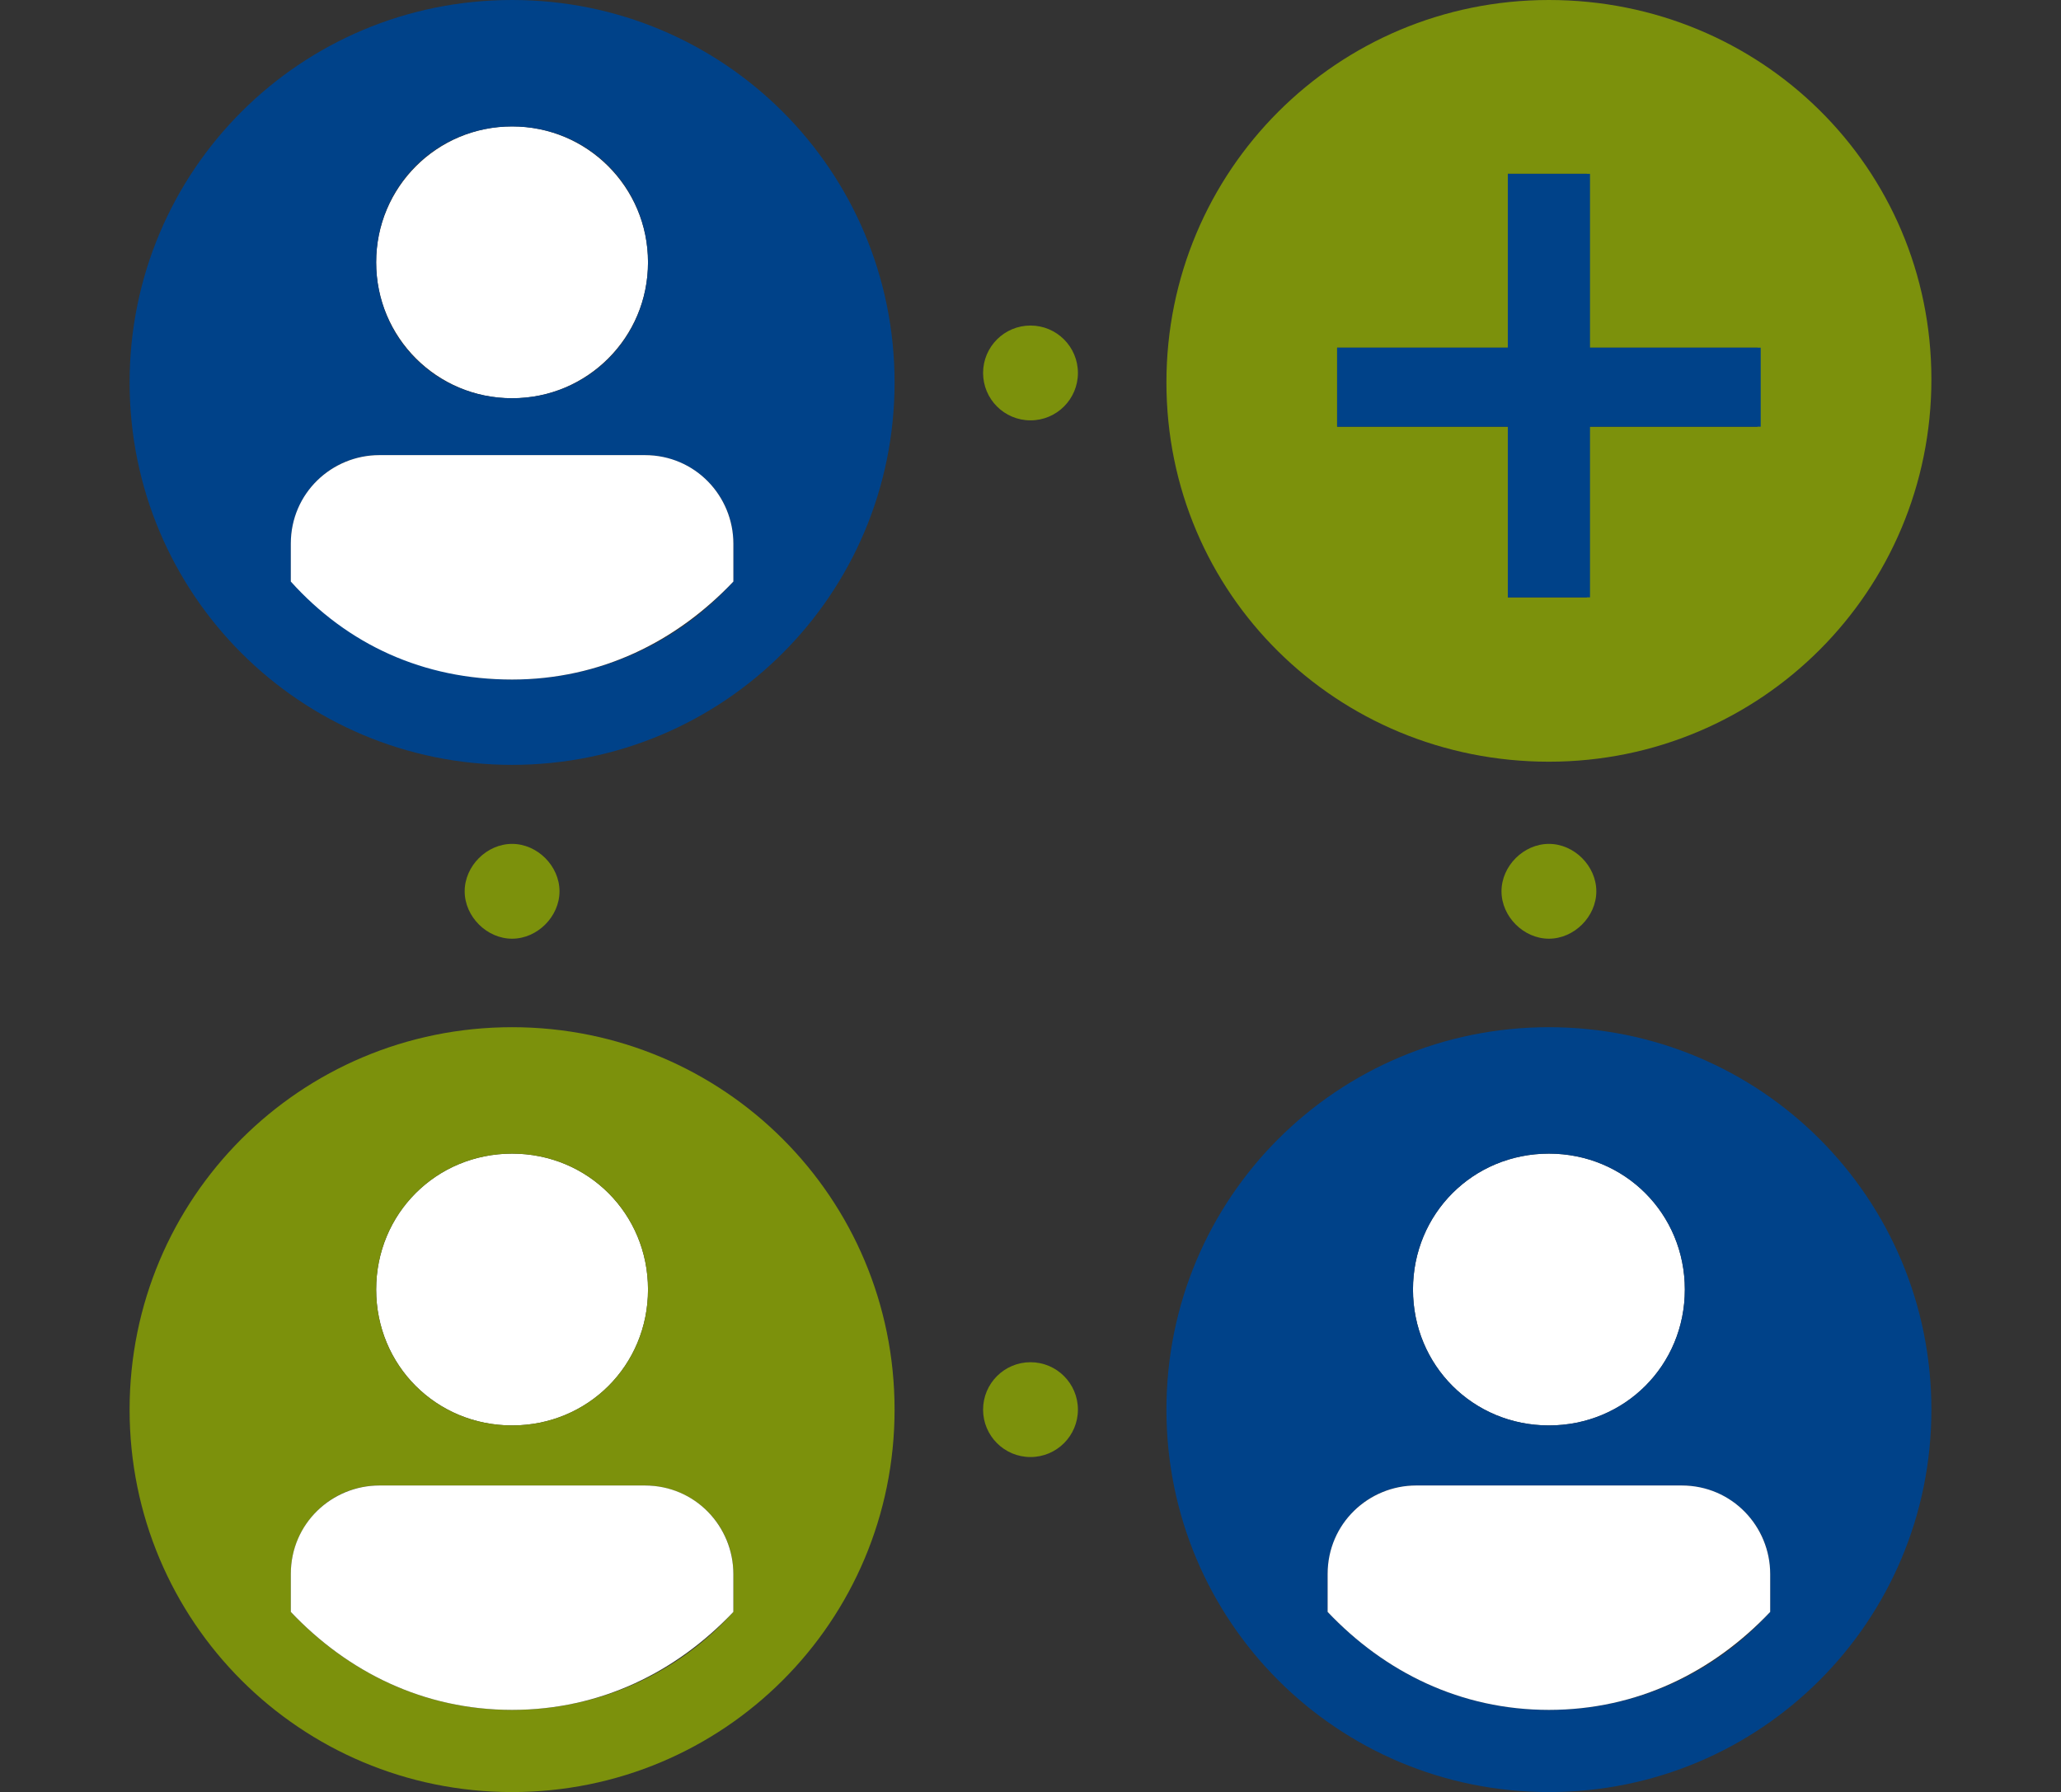 <?xml version="1.0" encoding="utf-8"?>
<!-- Generator: Adobe Illustrator 27.8.1, SVG Export Plug-In . SVG Version: 6.00 Build 0)  -->
<svg version="1.1" id="Laag_1" xmlns="http://www.w3.org/2000/svg" xmlns:xlink="http://www.w3.org/1999/xlink" x="0px" y="0px"
	 viewBox="0 0 65.2 56.7" style="enable-background:new 0 0 65.2 56.7;" xml:space="preserve">
<rect x="0" y="0" width="65.2" height="56.7" fill="#333333" stroke="none"/>
<style type="text/css">
	.st0{fill:#FFFFFF;}
	.st1{fill:#7C910C;}
	.st2{fill:#004289;}
</style>
<g>
	<path class="st0" d="M11.9,40.8c0,2.4,1.9,4.3,4.3,4.3c2.4,0,4.3-1.9,4.3-4.3c0-2.4-1.9-4.3-4.3-4.3C13.8,36.5,11.9,38.4,11.9,40.8
		z"/>
	<path class="st1" d="M16.2,32.5c-6.7,0-12.1,5.4-12.1,12.1s5.4,12.1,12.1,12.1s12.1-5.4,12.1-12.1S22.9,32.5,16.2,32.5z M20.5,40.8
		c0,2.4-1.9,4.3-4.3,4.3c-2.4,0-4.3-1.9-4.3-4.3c0-2.4,1.9-4.3,4.3-4.3C18.6,36.5,20.5,38.4,20.5,40.8z M9.2,49.8
		c0-1.5,1.2-2.8,2.8-2.8h8.4c1.5,0,2.8,1.2,2.8,2.8V51c-1.7,1.9-4.2,3.1-7,3.1c-2.8,0-5.2-1.2-7-3.1V49.8z"/>
	<path class="st0" d="M16.2,54.1c2.8,0,5.2-1.2,7-3.1v-1.2c0-1.5-1.2-2.8-2.8-2.8H12c-1.5,0-2.8,1.2-2.8,2.8V51
		C11,52.9,13.4,54.1,16.2,54.1z"/>
	<path class="st1" d="M49,24.1c6.7,0,12.1-5.4,12.1-12.1S55.7,0,49,0S36.9,5.4,36.9,12.1S42.3,24.1,49,24.1z M42.3,11h5.4V5.5h2.5
		V11h5.4v2.5h-5.4v5.4h-2.5v-5.4h-5.4V11z"/>
	<path class="st0" d="M44.7,40.8c0,2.4,1.9,4.3,4.3,4.3c2.4,0,4.3-1.9,4.3-4.3c0-2.4-1.9-4.3-4.3-4.3C46.6,36.5,44.7,38.4,44.7,40.8
		z"/>
	<path class="st2" d="M49,32.5c-6.7,0-12.1,5.4-12.1,12.1S42.3,56.7,49,56.7s12.1-5.4,12.1-12.1S55.7,32.5,49,32.5z M53.3,40.8
		c0,2.4-1.9,4.3-4.3,4.3c-2.4,0-4.3-1.9-4.3-4.3c0-2.4,1.9-4.3,4.3-4.3C51.4,36.5,53.3,38.4,53.3,40.8z M42,49.8
		c0-1.5,1.2-2.8,2.8-2.8h8.4c1.5,0,2.8,1.2,2.8,2.8V51c-1.7,1.9-4.2,3.1-7,3.1c-2.8,0-5.2-1.2-7-3.1V49.8z"/>
	<path class="st0" d="M49,54.1c2.8,0,5.2-1.2,7-3.1v-1.2c0-1.5-1.2-2.8-2.8-2.8h-8.4c-1.5,0-2.8,1.2-2.8,2.8V51
		C43.8,52.9,46.2,54.1,49,54.1z"/>
	<circle class="st0" cx="16.2" cy="8.3" r="4.3"/>
	<path class="st2" d="M16.2,0C9.5,0,4.1,5.4,4.1,12.1s5.4,12.1,12.1,12.1s12.1-5.4,12.1-12.1S22.9,0,16.2,0z M20.5,8.3
		c0,2.4-1.9,4.3-4.3,4.3c-2.4,0-4.3-1.9-4.3-4.3c0-2.4,1.9-4.3,4.3-4.3C18.6,4,20.5,5.9,20.5,8.3z M9.2,17.2c0-1.5,1.2-2.8,2.8-2.8
		h8.4c1.5,0,2.8,1.2,2.8,2.8v1.2c-1.7,1.9-4.2,3.1-7,3.1c-2.8,0-5.2-1.2-7-3.1V17.2z"/>
	<path class="st0" d="M16.2,21.5c2.8,0,5.2-1.2,7-3.1v-1.2c0-1.5-1.2-2.8-2.8-2.8H12c-1.5,0-2.8,1.2-2.8,2.8v1.2
		C11,20.4,13.4,21.5,16.2,21.5z"/>
	<path class="st1" d="M14.7,28.2c0,0.8,0.7,1.5,1.5,1.5c0.8,0,1.5-0.7,1.5-1.5s-0.7-1.5-1.5-1.5C15.4,26.7,14.7,27.4,14.7,28.2z"/>
	<path class="st1" d="M47.5,28.2c0,0.8,0.7,1.5,1.5,1.5c0.8,0,1.5-0.7,1.5-1.5s-0.7-1.5-1.5-1.5C48.2,26.7,47.5,27.4,47.5,28.2z"/>
	<circle class="st1" cx="32.6" cy="11.8" r="1.5"/>
	<circle class="st1" cx="32.6" cy="44.6" r="1.5"/>
	<polygon class="st2" points="47.7,18.9 50.3,18.9 50.3,13.5 55.7,13.5 55.7,11 50.3,11 50.3,5.5 47.7,5.5 47.7,11 42.3,11 
		42.3,13.5 47.7,13.5 	"/>
</g>
</svg>
